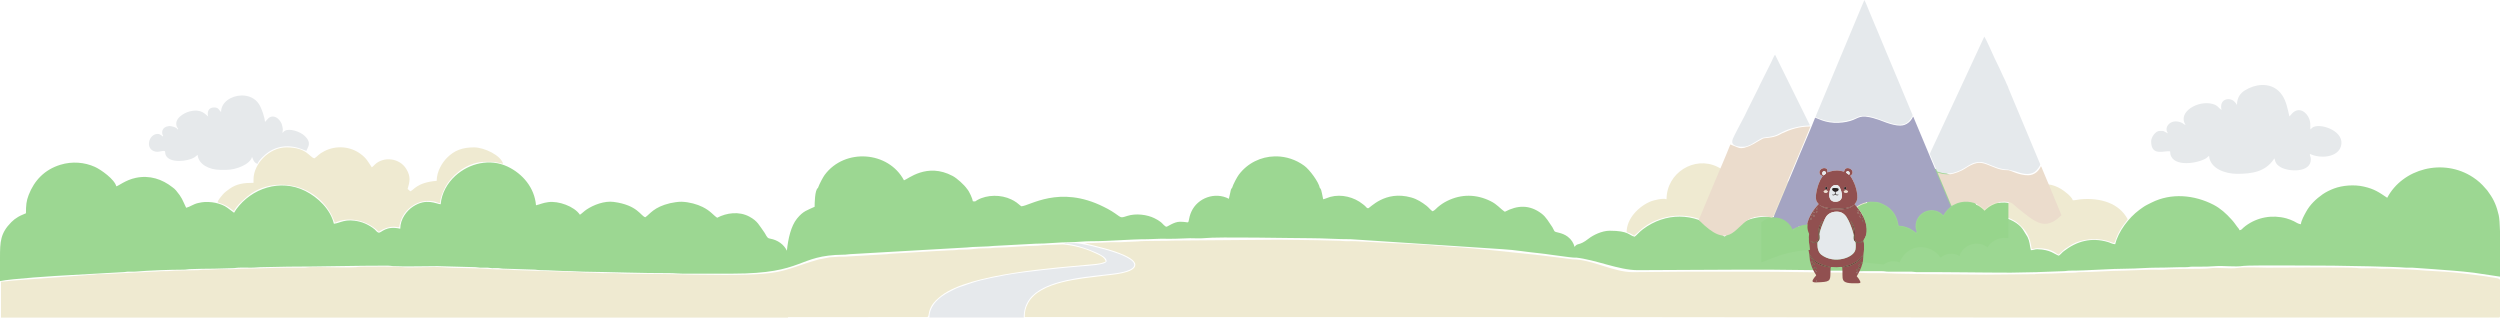 <?xml version="1.0" encoding="UTF-8"?> <svg xmlns="http://www.w3.org/2000/svg" width="2000" height="255" viewBox="0 0 2000 255" fill="none"> <path fill-rule="evenodd" clip-rule="evenodd" d="M867.7 194.564L876.964 196.878C883.68 198.573 908.098 204.626 908.26 211.735C908.423 218.903 888.149 219.879 882.241 220.684C864.739 223.069 831.923 225.056 822.518 242.409C820.466 246.194 819.789 249.213 819.789 253.654H1255.1L1628.19 254.053L1998.8 254.053C1999.72 254.053 2000 253.775 2000 252.856V224.109C2000 222.569 1996.49 222.43 1993.44 221.882C1990.71 221.39 1988.66 221.101 1985.85 220.688C1980.39 219.886 1975.48 219.459 1969.88 218.688C1962.68 217.695 1948.96 216.919 1941.3 216.525C1934.64 216.182 1926.89 215.284 1920.15 215.323C1916.79 215.342 1914.61 214.916 1911.77 214.912C1909.1 214.908 1905.2 215.161 1902.69 214.817C1897.66 214.128 1890.33 215.139 1885.18 214.358C1880.42 213.637 1821.56 214.127 1813.94 214.127C1807.75 214.127 1796.04 213.465 1790.56 214.296C1783.36 215.385 1774.62 213.601 1767.4 214.695C1763.05 215.353 1737.45 214.902 1733.12 215.556C1729.34 216.128 1725.19 215.595 1721.3 215.712L1698.56 216.522C1688.99 216.487 1674.51 217.752 1664.61 217.712C1662.06 217.701 1661.35 218.108 1659.05 218.136C1650.61 218.24 1643.03 218.953 1635.87 218.916C1633.4 218.903 1630.01 219.17 1628.19 219.211V219.335L1589.16 219.717C1572.98 219.717 1558.04 219.318 1542.05 219.318C1534.18 219.318 1526.76 218.919 1518.49 218.919C1514.07 218.919 1511.08 218.51 1506.91 218.519C1502.92 218.529 1498.93 218.519 1494.93 218.52C1490.65 218.521 1487.93 218.115 1483.76 218.121C1456.28 218.154 1428.6 217.322 1400.71 217.322H1352C1336.26 217.322 1321.52 217.722 1306.09 217.722C1290.77 217.722 1273.55 207.496 1258.27 207.496L1246.37 205.97C1241.55 205.303 1236.7 204.778 1232.15 204.219L1196.75 200.49C1188.99 199.684 1166.46 197.522 1159.95 197.367C1158.31 197.328 1154.42 197.002 1152.6 196.729C1151.14 196.509 1150.25 196.607 1148.77 196.571C1146.84 196.524 1146.95 196.248 1145.19 196.16C1135.04 195.654 1125.54 194.879 1115.23 194.577L1084.88 192.988C1082.6 192.8 1079.65 192.984 1077.3 192.981C1074.6 192.977 1072.86 192.56 1069.73 192.567C1064 192.58 1059.65 192.168 1054.15 192.169C1043.41 192.17 1033.6 191.77 1022.61 191.77L938.659 192.459C936.17 192.8 914.159 192.535 910.19 193.136L896.06 193.779C893.692 193.849 891.216 193.682 888.847 193.753C882.454 193.944 874.886 194.564 867.7 194.564V194.564Z" fill="#EFEAD1"></path> <path fill-rule="evenodd" clip-rule="evenodd" d="M851.73 194.563V194.962C858.03 194.962 869.403 198.708 875.024 201.214C876.621 201.926 877.642 202.262 879.148 203.078C881.699 204.457 885.268 206.176 885.268 208.936C885.268 211.957 868.841 212.749 866.134 212.959C851.441 214.1 817.787 217.511 803.922 220.218C785.575 223.801 783.661 224.08 767.235 229.845C764.337 230.863 762.054 232.222 759.371 233.559C751.728 237.369 743.531 244.231 743.531 254.052H818.991C818.991 241.98 825.681 234.905 835.093 230.229C849.762 222.942 869.994 221.299 887.63 219.283C893.585 218.602 904.389 217.252 906.922 213.385C910.458 207.987 893.644 202.426 889.121 201.09C881.957 198.974 864.767 194.092 857.988 194.474C855.9 194.592 853.837 194.562 851.73 194.562V194.563Z" fill="#E6E9EC"></path> <path fill-rule="evenodd" clip-rule="evenodd" d="M1333.24 159.428C1330.8 158.258 1322.85 160.219 1320.85 161.017C1310.94 164.978 1301.3 174.884 1301.3 185.779C1303.66 186.331 1305.53 187.4 1307.29 188.574L1313.84 182.754C1316.41 180.743 1318.72 179.257 1321.66 177.794C1335.46 170.911 1351.47 170.723 1365.31 177.66C1373.08 181.552 1373.79 183.166 1379.55 188.175C1382.04 186.508 1385.61 181.312 1392.99 177.659C1401.03 173.678 1405.21 172.604 1415.09 172.604C1423.9 172.604 1431.95 176.03 1438.48 180.346C1440.65 181.776 1443.79 184.981 1444.63 184.981C1445.63 184.981 1448.79 181.446 1449.87 180.643C1459.16 173.752 1470.78 170.581 1482.3 173.659C1484.85 174.341 1486.6 175.25 1488.95 175.798C1489.64 167.522 1494.65 155.709 1500.42 149.738C1505.67 144.304 1515.86 135.725 1523.68 135.073V134.275C1521.48 133.762 1517.43 130.682 1509.71 130.682C1494.11 130.682 1482.28 142.452 1480.39 154.464C1479.6 159.493 1481.45 156.766 1473.69 158.541C1464.16 160.722 1461.55 165.243 1459.4 165.817C1457.42 162.958 1459.8 163.898 1459.8 157.831C1459.8 153.342 1457.79 148.731 1454.9 145.565C1449.62 139.791 1439.32 138.171 1431.62 144.018C1430.31 145.012 1430.2 145.841 1428.66 146.253C1428.11 144.205 1424.4 139.471 1422.33 137.808C1413.38 130.612 1402.28 128.187 1391.52 133.471C1389.72 134.357 1388.29 135.143 1386.73 136.268C1385.14 137.426 1383.71 139.101 1382.35 139.466C1379.72 137.704 1379.71 136.222 1373.7 133.336C1355.59 124.627 1333.24 138.106 1333.24 159.429L1333.24 159.428Z" fill="#EFEAD1"></path> <path fill-rule="evenodd" clip-rule="evenodd" d="M1729.71 104.732H1727.71C1724.44 104.732 1720.92 109.691 1720.92 113.116C1720.92 125.656 1731.98 120.142 1736.09 121.101C1736.09 133.643 1755.57 131.374 1763.79 127.236C1765.85 126.197 1765.71 125.717 1767.24 124.694C1768.1 135.082 1780.57 139.068 1789.59 139.068C1801.76 139.068 1812.29 137.382 1819.03 127.382C1819.46 126.755 1819.17 127.114 1819.54 126.691C1820.42 130.473 1821.42 131.888 1824.48 133.724C1830.66 137.427 1848.68 138.481 1848.68 127.489C1848.68 125.319 1847.94 125.341 1847.89 123.097C1856.37 127.169 1869.96 125.967 1872.71 117.173C1876.36 105.491 1858 98.674 1851.02 101.473C1849.52 102.073 1849.55 102.686 1848.29 103.534C1848.29 100.087 1848.42 97.733 1847.45 95.19C1845.4 89.851 1839.34 85.009 1833.8 90.646C1832.93 91.526 1832.27 92.599 1831.52 93.153C1830.01 86.673 1829.03 81.097 1825.75 76.161C1822.12 70.696 1816.76 68.222 1811.06 68H1809.33C1804.75 68.177 1800.03 69.736 1795.9 72.308C1792.25 74.573 1789.59 78.118 1789.59 83.97L1788.46 82.311C1788.14 81.887 1787.52 81.223 1787.1 80.876C1783.1 77.592 1775.2 79.28 1777.22 87.963C1774.49 86.135 1774.33 84.337 1770.05 83.153C1758.4 79.932 1741.67 89.782 1748.47 99.94C1746.95 99.533 1746.62 98.724 1745.13 98.093C1736.36 94.373 1730.54 102.174 1734.5 106.727L1732.35 105.685C1731.58 105.165 1730.79 104.731 1729.71 104.731L1729.71 104.732Z" fill="#E6E9EB"></path> <path fill-rule="evenodd" clip-rule="evenodd" d="M1604.74 166.217C1602.95 165.269 1602.33 164.34 1600.64 163.129C1594.55 158.776 1588.78 157.833 1581.18 157.833C1577.58 157.833 1580.24 159.19 1582.33 165.073C1583.45 168.226 1583.98 171.591 1584.78 175.001C1587.74 174.755 1596.86 169.197 1609.73 175.602C1613.58 177.519 1615.19 179.271 1618.02 182.082C1622 186.039 1624.31 191.735 1625.04 197.435C1625.25 199.016 1624.91 199.305 1626.44 199.178C1627.99 199.049 1628.14 198.596 1629.89 198.557C1635.05 198.557 1639.46 199.183 1643.8 201.82C1645.01 202.559 1645.63 203.058 1646.66 203.748C1648.23 202.698 1650.19 200.559 1651.78 199.289L1657.61 195.529C1665.43 191.181 1676.41 190.241 1685.08 192.481C1686.39 192.82 1686.96 193.013 1688.14 193.412C1689.18 193.766 1690.3 194.313 1691.38 194.565C1692.86 191.756 1693.17 189.024 1695.94 184.351C1698.9 179.348 1699.69 179.086 1702.16 175.4C1695.35 162.536 1680.42 157.993 1664.26 159.464C1662.17 159.655 1660.62 160.228 1658.24 160.228C1657.47 157.334 1651.51 152.785 1648.89 151.207C1642.42 147.3 1637.31 147.053 1629.89 147.053H1629.89C1621.46 149.017 1614.95 150.897 1608.84 159.139C1606.95 161.686 1606.2 163.452 1604.74 166.217H1604.74Z" fill="#EFEAD1"></path> <path fill-rule="evenodd" clip-rule="evenodd" d="M674.864 203.752C677.329 203.777 677.946 203.394 680.038 203.336L773.308 197.99C777.444 197.364 791.105 197.351 795.206 196.73L828.566 194.956C837.494 195.012 847.157 193.737 856.133 193.776C859.974 193.793 867.773 192.945 872.891 192.967C887.258 193.028 903.394 191.367 918.008 191.371L929.183 190.966C932.854 190.987 937.165 191.168 940.769 190.973L951.946 190.572C955.299 190.572 960.312 190.868 963.466 190.514C974.565 189.268 1033.84 190.572 1048.97 190.572C1059.62 190.572 1069.95 191.423 1080.51 191.368L1202.27 199.368C1211.96 199.899 1221.73 201.676 1231.39 202.587C1236.07 203.027 1248.07 204.925 1255.53 205.754H1255.53C1257.68 205.993 1259.46 206.144 1260.57 206.144L1260.57 206.035C1276.36 207.693 1295.08 216.125 1310.08 216.125L1392.33 215.726C1400.31 215.726 1408.3 215.726 1416.28 215.726L1451.82 216.125C1453.78 216.125 1455.87 216.054 1457.82 216.112C1459.94 216.175 1460.82 216.544 1463.39 216.53L1481.37 216.522C1484.04 216.508 1485.17 216.872 1487.34 216.937L1505.33 216.91C1507.8 216.913 1508.43 217.333 1510.89 217.336L1528.89 217.31C1531.01 217.373 1531.89 217.742 1534.46 217.727C1558.61 217.589 1584.02 218.121 1608.73 218.121C1616.26 218.121 1622.38 217.722 1629.89 217.722V217.697L1650.66 216.939C1652.97 216.911 1653.67 216.504 1656.23 216.515C1669.57 216.57 1688.72 214.92 1702.15 214.927C1708.78 214.931 1718.99 214.093 1725.31 214.126C1733.41 214.168 1740.24 213.705 1748.48 213.739C1751.03 213.749 1751.73 213.343 1754.04 213.314C1756.03 213.289 1758.05 213.33 1760.04 213.33C1764.26 213.33 1768 213.254 1771.64 212.952C1779.31 212.317 1787.5 213.827 1794.95 212.7C1799.18 212.06 1858.91 212.532 1866.25 212.532C1872.59 212.532 1917.71 213.386 1923.8 214.07C1925.68 214.282 1927.83 214.024 1929.73 214.127L1946.52 215.305C1958.16 216.237 1967.25 216.732 1979.17 218.194L2000 221.315V184.856C1999.84 179.195 1999.52 174.471 1998.96 172.047C1997.42 165.404 1995.3 159.911 1991.33 154.522C1990.8 153.791 1990.49 153.288 1990.02 152.638C1989.44 151.822 1989.21 151.711 1988.54 150.922C1985.43 147.227 1982.51 144.537 1978.45 141.857C1954.66 126.169 1922.13 134.867 1909.77 158.232C1903.06 153.739 1899.61 151.24 1891.16 149.289C1883.21 147.452 1873.78 148.343 1867.21 150.808C1864.14 151.961 1860.63 153.679 1858.2 155.378C1852.83 159.137 1847.98 163.707 1844.82 169.547C1843.54 171.925 1840.95 176.386 1840.7 179.393C1838.62 179.22 1836.8 177.818 1835.11 176.991C1833.37 176.135 1830.98 175.197 1829.04 174.676C1817.68 171.619 1805.86 173.753 1796.49 180.699C1793.27 183.084 1793.59 184.017 1791.59 184.184C1791.24 182.902 1790.42 182.412 1789.67 181.312C1788.87 180.152 1788.33 179.446 1787.48 178.308C1786.51 177.003 1786.13 176.644 1785.11 175.493C1781.03 170.925 1776.35 166.665 1770.83 163.816C1755.48 155.889 1736.97 154.127 1721.18 162.089C1718.77 163.303 1716.55 164.303 1714.47 165.759C1713.43 166.487 1712.51 167.137 1711.44 167.924C1703.06 174.129 1694.51 185.347 1692.17 195.364C1689.91 195.313 1688.46 194.245 1686.33 193.618C1672.9 189.665 1661.36 192.972 1651.04 200.949C1649.56 202.098 1648.51 203.575 1647.06 204.546C1644.04 203.742 1640.6 199.588 1629.89 199.409V199.356C1627.89 199.4 1626.69 200.11 1624.7 200.154C1623.73 196.021 1623.82 193.313 1622.04 189.633L1618.22 183.475C1617.53 182.637 1617.36 182.262 1616.63 181.476C1612.56 177.13 1604.57 173.404 1597.95 173.404C1594.15 173.404 1593.16 173.278 1589.32 174.363C1587.31 174.931 1585.96 175.83 1584.37 176.199C1581.74 171.228 1585.36 166.564 1572.16 149.677C1568.2 144.6 1561.95 140.844 1556.3 137.998C1542.19 130.9 1523.46 133.22 1510.26 142.017C1509.12 142.781 1508.04 143.511 1507.03 144.376L1504.02 146.954C1500.08 150.388 1495.2 158.324 1492.95 163.429C1491.49 166.728 1489.75 173.221 1489.75 176.997C1488.49 176.704 1487.51 176.268 1486.5 175.855C1485.19 175.318 1484.26 175.022 1482.92 174.641C1476.66 172.852 1469.03 172.991 1462.76 174.762C1451.87 177.839 1447.49 184.666 1444.63 186.58C1439.63 182.229 1439.04 181.004 1432.39 177.66C1420.55 171.708 1403.93 171.875 1392.8 178.666C1388.66 181.194 1389.41 180.558 1385.48 183.724C1383.1 185.645 1380.45 189.442 1379.46 189.203C1378.71 189.025 1374.51 184.479 1373.11 183.439C1355.07 170.055 1332.53 169.798 1314.41 183.327C1311.19 185.737 1309.36 188.25 1307.69 189.374C1302.98 188.278 1303.2 184.583 1287.72 184.583C1281.53 184.583 1274.44 188.12 1270.89 190.911C1262.99 197.125 1262.15 193.905 1259.67 197.517C1258.81 194.401 1257.19 191.644 1254.19 189.364C1249.78 186 1244.63 186.061 1243.71 185.078C1243.09 184.42 1242.51 182.636 1241.87 181.724C1239.22 177.935 1236.99 173.673 1233.2 170.831C1223.64 163.648 1214.02 164.043 1203.88 169.411C1199.62 166.562 1198.07 163.684 1192.43 160.892C1181.1 155.282 1169.07 155.11 1157.7 160.76C1154.86 162.167 1152.54 163.768 1150.25 165.694C1148.95 166.79 1147.59 168.584 1145.99 169.012C1144.3 167.885 1142.94 165.96 1141.2 164.617C1137.61 161.839 1133.7 159.305 1129.05 157.996C1107.73 151.993 1095.98 166.617 1094.48 166.617C1093.51 166.617 1092.98 165.733 1092.38 165.123C1091.44 164.164 1091.23 164.117 1090.22 163.296C1083.34 157.716 1073.26 155.06 1064.21 157.505C1062.24 158.037 1060.56 158.961 1058.55 159.43C1058.16 157.767 1057.93 156.406 1057.52 154.473C1057.25 153.222 1056.87 150.988 1055.88 150.395C1054.91 145.439 1047.67 135.718 1043.44 132.617C1036.71 127.681 1028.97 125.233 1021.33 125.094H1019.84C1008.76 125.325 998.034 130.41 991.015 139.808C989.792 141.447 986.645 147.112 985.613 150.43C984.658 151.018 984.488 152.892 984.202 154.155L983.088 159.031C972.19 153.264 958.122 158.209 953.086 169.353C952.615 170.397 952.072 171.761 951.716 173.174C949.997 180.003 952.319 177.397 943.961 177.397C939.248 177.397 934.031 181.389 933.181 181.389C931.947 181.389 929.792 178.543 928.797 177.788C926.909 176.352 925.834 175.723 923.601 174.6C917.81 171.688 908.679 170.498 901.78 172.746C895.509 174.789 897.648 174.136 889.344 168.931C887.257 167.623 885.055 166.509 882.874 165.419C847.234 147.607 823.489 165.02 816.997 165.02C816.992 165.02 813.753 162.365 813.238 161.99C811.836 160.971 810.337 160.174 808.939 159.503C800.905 155.651 789.873 155.597 781.987 159.96C779.558 161.303 781.066 161.26 778.269 161.027C778.129 159.348 775.595 153.211 773.547 151.027H773.548C771.515 147.991 765.622 142.638 762.169 140.795C741.384 129.698 726.084 143.58 723.171 144.258C710.796 120.871 675.78 118.303 659.743 139.92C658.565 141.508 655.64 146.833 654.354 150.39C651.788 151.803 651.704 163.229 651.704 165.419C645.955 168.177 642.681 168.616 637.603 174.874C632.77 180.832 630.525 190.849 629.504 200.58C627.131 195.446 621.915 191.979 616.434 190.993L615.145 190.684C613.421 190.159 612.546 187.386 611.492 185.952C607.303 180.252 606.242 176.914 599.423 173.267C591.155 168.846 581.161 170.273 573.734 174.202C570.334 171.926 568.624 168.838 562.027 165.548C557.766 163.423 551.411 161.607 545.391 161.404C542.66 161.312 538.18 162.051 536.119 162.54C522.922 165.673 520.092 171.224 516.241 173.803C512.502 172.805 510.183 164.103 490.98 161.532C483.487 160.528 474.843 163.915 469.304 167.591C467.251 168.954 465.9 170.493 463.938 171.807C459.388 165.012 446.745 160.594 438.662 161.702C433.949 162.349 432.596 163.337 428.804 164.221C427.634 150.171 418.113 138.924 405.917 133.207C391.844 126.61 375.375 130.551 364.186 140.727C357.927 146.421 353.284 154.542 352.545 163.423C348.764 163.108 341.125 158.245 330.419 165.252C325.5 168.471 320.205 175.112 320.205 182.986C308.743 180.316 305.294 186.18 303.037 186.18C301.424 185.75 300.919 184.513 299.727 183.502C298.669 182.604 297.336 181.669 296.233 181.006C293.757 179.519 291.024 178.179 287.879 177.383C276.062 174.395 272.211 178.569 267.104 178.994C264.429 167.513 254.303 157.813 244.218 152.771C224.183 142.756 201.079 150.684 188.956 167.522C188.273 168.471 187.864 169.297 187.252 170.21C184.826 168.586 182.495 166.407 179.798 164.889C177.342 163.506 173.042 162.183 169.687 161.823C165.177 161.34 162.675 161.456 158.341 162.46C154.58 163.33 152.021 165.496 148.924 166.218C145.781 159.669 145.772 158.327 140.821 152.361C139.86 151.202 139.206 150.781 138.092 149.9C129.759 143.314 119.771 139.961 108.621 142.285C100.346 144.011 94.597 148.919 93.027 149.05C91.747 143.553 80.883 135.738 75.855 133.483C67.65 129.804 57.768 128.897 48.258 131.829C35.729 135.691 27.436 144.301 22.924 156.003C21.083 160.776 20.761 164.184 20.761 170.609C18.471 171.708 16.773 172.164 14.496 173.526C12.341 174.815 10.782 175.977 9.082 177.694C0.288 186.577 0 193.363 0 206.143C0 212.398 0 218.653 0 224.908C8.282 222.979 45.286 220.628 55.498 220.118L98.234 217.737C100.451 217.711 100.774 217.333 102.993 217.306C104.64 217.286 106.567 217.434 108.178 217.301C119.953 216.327 135.288 215.755 146.941 215.738C149.25 215.735 149.661 215.374 151.705 215.313C158.541 215.108 164.491 214.908 171.291 214.936L186.068 214.541C188.377 214.537 188.788 214.176 190.832 214.115C194.073 214.018 197.565 214.113 200.83 214.13C204.341 214.148 206.628 213.726 210.409 213.728C217.491 213.733 223.716 213.328 230.372 213.329C256.808 213.331 283.844 212.48 310.237 212.517C312.431 212.52 312.806 212.834 314.613 212.932C323.118 213.391 341.211 212.904 350.163 212.916L379.309 213.715C381.618 213.718 382.029 214.079 384.073 214.14C385.781 214.192 387.576 214.09 389.293 214.112C391.445 214.138 391.645 214.48 393.655 214.54C395.347 214.59 397.182 214.434 398.861 214.525C400.669 214.622 401.043 214.937 403.237 214.939L428.006 215.723C429.814 215.82 430.188 216.134 432.382 216.137C440.66 216.149 448.545 216.941 456.751 216.922L466.717 217.337C489.873 217.623 512.558 218.571 535.804 218.518C539.628 218.51 541.898 218.923 545.785 218.918C559.227 218.902 572.669 218.918 586.111 218.918C644.354 218.918 637.335 204.107 674.865 203.75L674.864 203.752Z" fill="#9CD792"></path> <path fill-rule="evenodd" clip-rule="evenodd" d="M0.797 225.308V254.055H630.428V253.713L741.536 253.656C743.568 253.656 742.142 250.475 744.854 245.395C746.932 241.503 749.831 239.016 753.108 236.481C776.202 218.621 844.491 214.226 874.526 211.371C876.538 211.18 877.894 211.055 879.857 210.714C882.194 210.307 882.753 209.738 884.471 209.338C884.387 205.562 877.692 203.265 874.755 201.886C867.421 198.442 858.538 196.291 850.364 195.529L833.763 196.16C831.986 196.256 831.848 196.553 829.788 196.577C818.426 196.711 807.532 198.017 796.219 198.143C794.157 198.166 794.021 198.465 792.244 198.56C788.705 198.749 783.909 198.479 779.634 199.126C774.877 199.846 770.886 199.551 767.087 199.754C765.304 199.849 765.177 200.152 763.111 200.17C757.532 200.217 752.374 200.785 746.714 200.941L713.575 202.937C711.504 202.951 711.382 203.257 709.597 203.351L676.399 205.287C674.963 205.448 673.497 205.291 672.052 205.333L663.79 205.854C661.642 206.148 657.672 207.18 655.423 207.432C620.08 217.529 631.019 220.895 554.569 219.719C548.064 219.719 542.855 219.32 536.602 219.32C524.016 219.32 512.639 218.893 500.269 218.921C496.739 218.929 494.863 218.501 491.489 218.519C488.426 218.534 485.352 218.539 482.289 218.535L473.519 218.122C470.197 218.123 467.437 218.09 464.678 217.781L410.945 216.017C405.455 215.264 399.337 215.807 393.289 215.306C379.297 214.148 365.706 214.776 353.322 213.751C346.334 213.173 327.617 214.513 321.112 213.621C316.678 213.013 296.379 213.307 289.048 213.317C286.854 213.32 286.48 213.635 284.672 213.732C272.819 214.372 259.924 213.358 247.925 213.717C245.954 213.776 245.929 214.084 243.959 214.143L229.971 214.13C218.534 214.13 205.194 214.931 193.639 214.928L184.869 215.341C181.809 215.345 178.712 215.273 175.657 215.311L166.889 215.726C165.45 215.726 163.908 215.671 162.484 215.713C160.473 215.773 160.273 216.115 158.121 216.141C151.624 216.221 146.219 216.317 139.726 216.512C136.513 216.608 136.402 216.95 130.95 216.919C127.715 216.9 125.71 217.339 122.17 217.322L83.023 219.299C81.493 219.425 79.789 219.235 78.251 219.318C76.434 219.415 76.077 219.738 73.872 219.73L9.58 224.51C6.529 224.697 4.057 225.308 0.797 225.308Z" fill="#EFEAD1"></path> <path fill-rule="evenodd" clip-rule="evenodd" d="M202.824 143.459V146.254C195.424 146.254 189.492 146.906 183.656 151.041C182.198 152.074 179.327 154.179 178.235 155.601C176.892 157.351 174.593 159.615 174.078 161.825C176.226 162.856 177.006 162.545 181.135 164.749C183.572 166.05 185.112 167.578 187.254 169.011C188.319 165.022 197.701 156.972 201.222 154.632C214.767 145.63 233.601 145.647 247.922 153.859C255.138 157.997 261.243 164.418 265.116 171.799C266.185 173.836 266.902 176.106 267.904 178.194C278.092 173.307 291.796 175.738 300.924 183.504C301.849 184.292 302.052 184.72 303.039 185.381C306.439 183.105 310.698 181.389 315.017 181.389C317.041 181.389 317.192 181.788 319.409 181.788C319.749 177.705 321.806 173.151 323.736 170.544C329.193 163.174 338.463 159.115 347.857 161.326C349.077 161.613 350.038 162.16 350.922 162.331C352.611 162.66 351.964 162.302 352.275 160.374C352.968 156.073 355.839 149.811 358.076 146.592C364.44 137.435 375.745 129.485 388.081 129.485C396.265 129.485 394.418 129.21 402.455 131.082C400.889 124.364 387.389 117.907 379.298 117.907C370.019 117.907 363.619 120.203 357.634 126.187C353.793 130.029 349.353 137.149 349.353 144.657C333.188 146.002 330.952 152.304 328.193 153.041L326.106 151.136C327.652 145.663 328.974 141.564 324.985 135.088C319.586 126.324 306.913 125.004 299.939 131.575C298.962 132.495 298.537 133.149 297.45 133.877C294.325 129.21 293.242 126.697 288.558 123.205C280.236 116.999 268.995 116.132 259.647 120.829C254.825 123.252 254.397 124.773 251.535 126.69C247.316 125.707 245.68 117.907 229.176 117.907C215.331 117.907 202.825 131.114 202.825 143.459H202.824Z" fill="#EFEAD1"></path> <path fill-rule="evenodd" clip-rule="evenodd" d="M126.161 107.127C118.884 107.127 115.684 119.453 124.39 121.302C126.4 121.728 127.97 121.089 129.959 120.815C133.238 120.363 131.537 121.748 132.654 124.19C135.699 130.845 150.165 129.155 155.401 125.986C156.515 125.311 157.117 124.555 158.102 123.895C158.742 131.593 167.598 135.873 176.068 135.873H181.258C188.984 135.873 200.249 131.379 201.62 125.493C202.274 126.522 202.753 130.212 206.012 131.082C206.773 128.235 212.404 123.188 214.865 121.569C229.49 111.946 243.547 120.568 245.14 120.701C245.895 117.872 249.91 114.783 243.851 108.814C240.128 105.146 231.476 102.486 227.883 104.642C226.547 105.443 227.058 105.535 225.975 106.328C226.03 103.861 226.594 104.61 226.033 101.897C225.646 100.028 225.52 99.173 224.627 97.695C223.961 96.593 223.229 95.624 222.282 94.85C219.856 92.868 217.006 92.57 214.684 94.637L212.001 97.544C211.68 93.688 209.411 86.737 207.142 83.238C204.089 78.531 198.99 76.449 193.84 76.383H193.28C185.048 76.509 176.866 81.727 176.866 89.558C174.936 88.144 175.179 85.965 171.277 85.965C167.166 85.965 165.503 88.934 166.486 93.152C164.217 91.633 161.314 86.697 151.693 89.139C146.969 90.338 138.948 95.089 141.471 101.397L142.53 103.133C141.767 104.201 142.511 103.349 140.942 102.325C140.601 102.103 139.695 101.711 139.299 101.573C138.23 101.202 136.307 100.749 135.095 100.879C129.32 101.498 128.902 106.347 130.553 108.723L130.22 109.189C130.098 109.189 128.314 107.126 126.161 107.126V107.127Z" fill="#E6E9EB"></path> <path fill-rule="evenodd" clip-rule="evenodd" d="M1445.55 180.139C1446.06 178.128 1446.3 176.924 1447.03 175.081C1447.61 173.636 1448.41 172.032 1449.2 170.689C1450.76 168.039 1452.93 165.356 1454.96 163.244C1453.89 161.787 1452.79 161.322 1452.71 158.074C1452.62 154.418 1454.07 149.033 1455.43 145.732C1456.7 142.67 1457.21 142.629 1458.11 140.848C1456.96 140.269 1456.08 140.14 1455.64 138.662C1454.85 135.921 1458.24 133.777 1460.64 134.693C1462.26 135.315 1461.78 136.492 1461.9 137.935C1465.09 136.824 1468.12 135.961 1472.01 136.594C1473.17 136.781 1474.1 137.076 1475.21 137.297C1475.44 136.368 1475.98 135.09 1476.88 134.719C1478.92 133.882 1482.2 135.433 1482.02 138.078C1481.91 139.606 1481.07 140.018 1480.16 140.612C1483.13 144.693 1485.96 152.111 1485.85 157.901C1485.83 159.259 1485.67 160.12 1485.18 161.118C1484.59 162.342 1483.77 163.021 1483.59 163.416C1483.87 163.784 1484.87 164.825 1485.21 165.116C1486.02 165.097 1485.43 165.235 1486.06 164.78C1488.57 162.956 1493.26 161.378 1496.41 161.341C1498.11 161.321 1499.52 161.498 1500.98 161.518C1504.06 161.774 1508.75 164.202 1511.12 166.12C1515.33 169.513 1517.77 173.989 1518.67 179.433C1519.01 181.521 1519.57 180.018 1523.89 181.282C1525.73 181.822 1527.33 182.384 1528.79 183.271L1531.87 185.36C1532.36 185.78 1532.32 186 1532.96 186.17C1533.88 184.848 1532.44 184.63 1532.44 180.999C1532.44 170.068 1545.1 164.291 1553.33 170.973C1553.85 171.397 1554.13 171.842 1554.68 172.207C1555.11 171.558 1555.38 170.931 1555.86 170.284C1557.59 167.959 1557.74 167.918 1559.72 166.043C1560.07 165.708 1560.34 165.565 1560.71 165.312L1558.84 160.804C1558.23 159.282 1557.54 157.778 1556.94 156.326C1550.79 141.303 1544.26 126.239 1538.11 111.208L1531.48 95.426C1531.15 94.645 1530.96 93.685 1530.37 93.258C1530.17 94.117 1529.3 95.362 1528.83 96.019C1528.26 96.805 1527.49 97.575 1526.7 98.206C1525.18 99.431 1522.89 100.498 1520.2 100.498C1512.96 100.498 1504.06 95.872 1501.16 95.287C1499.93 94.734 1496.83 93.999 1495.43 93.729C1486.2 91.949 1486.47 95.67 1477.35 97.468C1472.98 98.329 1468.36 98.606 1463.56 97.842C1461.4 97.499 1459.4 96.945 1457.52 96.298L1452.11 94.12C1451.88 95.109 1446.62 107.447 1445.93 109.143C1443.91 114.18 1441.56 119.141 1439.5 124.26C1438.16 127.612 1436.67 130.905 1435.3 134.359C1434.6 136.105 1433.88 137.603 1433.2 139.332L1426.85 154.525C1425.86 156.87 1418.56 174.019 1418.5 174.793C1421.09 175.396 1424.77 178.878 1426.56 180.871C1427.6 182.037 1429.58 185.05 1429.88 186.343C1430.79 186.099 1434.23 182.094 1440.83 180.923C1442.6 180.611 1444.19 180.815 1445.55 180.139V180.139Z" fill="#A4A4C2"></path> <path fill-rule="evenodd" clip-rule="evenodd" d="M1556.91 138.766C1561.52 138.766 1561.27 138.731 1565.99 137.151C1567 136.813 1567.95 136.351 1568.87 135.893C1569.9 135.371 1570.59 134.996 1571.53 134.424C1576.26 131.568 1578.46 129.629 1584.32 129.629C1589.92 129.629 1596.89 135.529 1606.41 135.66L1606.41 135.661L1612.01 137.03C1616.75 138.609 1623.19 140.802 1627.91 137.369C1629.61 136.135 1632.45 132.433 1632.17 131.351C1632.13 131.177 1631.77 130.451 1631.65 130.151L1624.78 113.751C1624.05 112.006 1623.41 110.503 1622.71 108.75L1611.16 81.172C1610.77 80.233 1610.47 79.531 1610.1 78.61L1606.73 70.533V70.503C1606.73 69.994 1605.91 68.355 1605.39 67.317L1604.82 65.961C1604.62 65.512 1604.51 65.21 1604.31 64.754L1602.17 60.303C1600.48 56.574 1598.69 52.663 1597.31 49.933C1594.61 44.618 1591.62 37.309 1588.92 31.949L1587.43 29.305L1570.99 64.759C1569.11 68.513 1567.11 73.414 1565.25 77.112L1556.97 94.868C1556.63 95.555 1556.46 95.882 1556.15 96.632L1544.58 121.428C1543.68 123.587 1543.63 122.824 1544.62 125.034C1545.18 126.303 1545.58 127.398 1546.13 128.695L1549.55 136.824C1549.86 137.333 1549.66 137.175 1550.33 137.421C1551.85 137.98 1555.25 138.766 1556.91 138.766L1556.91 138.766Z" fill="#E5E9EC"></path> <path fill-rule="evenodd" clip-rule="evenodd" d="M1399.18 175.4C1401.4 174.161 1404.76 172.897 1410.23 172.897C1412.68 172.897 1416.17 173.662 1417.81 174.449L1421.61 165.317C1422.93 162.333 1424.16 159.269 1425.42 156.199L1436.92 128.745C1437.83 126.539 1448.26 101.91 1448.32 101.188C1439.54 101.188 1432.83 103.339 1425.57 106.704C1424.14 107.368 1423.48 108.048 1421.02 108.882C1415.61 110.722 1411.75 110.172 1410.17 110.952C1409.05 111.502 1408.26 111.975 1407.29 112.555C1404.41 114.278 1400.52 116.755 1397.09 117.701C1396.44 117.882 1395.93 118 1395.4 118.253C1391.85 118.848 1391.56 118.398 1389.67 117.752L1384.27 115.573C1384.04 116.562 1378.77 128.9 1378.09 130.597C1376.06 135.634 1373.71 140.595 1371.66 145.713C1370.31 149.065 1368.82 152.359 1367.45 155.812C1366.75 157.558 1366.04 159.057 1365.35 160.786L1359 175.979C1383.22 200.571 1386.93 182.648 1399.18 175.4L1399.18 175.4Z" fill="#EBDCCC"></path> <path fill-rule="evenodd" clip-rule="evenodd" d="M1453.06 225.377C1452.92 225.157 1452.83 225.098 1452.89 224.679C1452.97 224.17 1453.08 224.154 1453.32 223.938C1453.74 224.812 1453.07 225.277 1453.06 225.377ZM1485.86 218.548C1485.81 218.561 1485.74 218.541 1485.71 218.589L1485.27 218.496C1485.14 217.839 1485.4 217.438 1486.01 217.406C1486.01 217.41 1486.5 217.549 1485.96 218.454C1485.94 218.481 1485.87 218.505 1485.86 218.548ZM1452.18 216.415C1452.85 216.579 1453.19 216.993 1452.98 217.695C1452.2 217.597 1451.78 217.074 1452.18 216.415ZM1485.31 216.397C1487.5 216.272 1484.8 213.858 1485.31 216.397ZM1452.04 213.819C1452.92 213.934 1453.03 214.113 1452.95 215.106C1452.02 215.153 1452.04 214.77 1452.04 213.819ZM1487.63 213.311C1487.63 213.321 1488.25 213.474 1487.72 214.512C1487.39 215.151 1486.38 215.505 1486.87 214.221C1487.3 213.081 1487.25 213.434 1487.63 213.311ZM1450.71 213.556C1451.59 213.617 1451.78 213.904 1451.43 214.752C1450.69 214.668 1450.58 214.469 1450.71 213.556ZM1450.79 210.723C1451.14 210.809 1451.26 210.849 1451.44 211.166C1451.75 211.72 1451.43 212.715 1450.82 211.552L1450.22 212.483C1449.56 212.174 1449.57 211.951 1449.78 211.402C1450.19 211.401 1450.23 211.528 1450.58 211.664L1450.79 210.723ZM1486.72 212.244C1486.33 211.37 1487 211.102 1487.26 211.126C1487.27 211.141 1487.88 211.279 1487.33 212.078C1487.08 212.451 1486.95 212.306 1486.72 212.244H1486.72ZM1488.27 211.033C1488.15 210.697 1488.09 210.548 1488.26 210.086C1488.54 209.308 1488.32 209.729 1488.83 209.546C1489.06 209.835 1489.02 209.146 1489.13 210.14C1489.15 210.345 1489.06 210.667 1489 210.783C1488.84 211.076 1488.92 210.994 1488.61 211.092C1488 211.284 1488.42 211.082 1488.27 211.032V211.033ZM1449.92 209.999C1449.19 210.205 1449.02 209.502 1449.53 209.028C1450.06 209.265 1450.19 209.376 1449.92 209.999ZM1474.03 213.7C1477.09 212.303 1479.02 212.958 1485.44 208.976C1486.05 208.597 1486.74 207.957 1487.28 207.542C1488.25 206.801 1488.89 205.988 1489.59 205.038L1490.28 204.262C1490.3 204.198 1490.36 204.201 1490.39 204.172C1488.99 208.463 1480.97 213.8 1474.03 213.7ZM1490.77 192.449C1490.95 191.499 1492.94 190.001 1493.3 185.465C1493.8 179.182 1490.94 172.678 1487.36 167.816L1485.25 165.311L1485.21 165.114C1484.87 164.823 1483.88 163.782 1483.6 163.414C1483.77 163.019 1484.59 162.34 1485.19 161.117C1485.67 160.119 1485.83 159.257 1485.86 157.899C1485.96 152.11 1483.13 144.692 1480.16 140.61C1481.07 140.017 1481.91 139.604 1482.02 138.076C1482.2 135.431 1478.92 133.881 1476.88 134.717C1475.98 135.088 1475.45 136.366 1475.22 137.296C1474.1 137.074 1473.17 136.779 1472.02 136.592C1468.12 135.959 1465.09 136.822 1461.9 137.934C1461.78 136.491 1462.26 135.313 1460.64 134.692C1458.25 133.775 1454.85 135.919 1455.65 138.66C1456.08 140.138 1456.96 140.267 1458.12 140.846C1457.21 142.627 1456.7 142.668 1455.44 145.731C1454.07 149.032 1452.63 154.416 1452.71 158.072C1452.79 161.32 1453.89 161.785 1454.97 163.242C1452.94 165.354 1450.76 168.037 1449.2 170.687C1448.41 172.03 1447.61 173.634 1447.03 175.08C1446.3 176.922 1446.07 178.126 1445.55 180.137L1445.57 180.325L1445.55 180.652C1444.89 183.163 1445.26 186.674 1446.17 189.17C1446.48 190.006 1447.01 190.57 1446.97 191.508C1446.88 193.664 1446.48 195.321 1446.57 197.726C1446.65 199.961 1447.15 201.389 1447.42 203.272C1448.39 204.565 1448.93 205.687 1450.38 207.21C1452.37 209.288 1456.19 211.195 1459 212.214C1460.27 212.671 1463.31 213.218 1464.21 213.758C1459.83 213.839 1452.74 211.082 1450.08 207.854C1447.97 205.286 1448.78 206.039 1447.64 204.061L1447.47 203.805L1447.95 208.405C1448.07 208.789 1448.11 208.819 1448.2 209.267C1448.87 212.274 1450 215.195 1451.5 217.818C1451.9 218.518 1452.8 219.671 1452.94 220.306C1447.32 226.642 1450.51 226.106 1456.77 225.748C1465.07 225.274 1464.15 223.75 1464.41 216.162C1464.43 215.641 1464.41 214.926 1464.47 214.432C1464.53 213.824 1464.79 213.644 1464.78 213.574C1466.35 213.665 1467.77 213.779 1469.36 213.766C1470.55 213.756 1472.77 213.371 1473.77 213.63C1474.91 223.508 1470.4 227.241 1486.77 226.594C1488.88 226.511 1488.67 225.825 1487.19 223.337C1486.27 221.807 1485.91 221.894 1485.39 220.989C1485.61 220.38 1487.7 217.482 1489.1 213.485C1489.42 212.565 1489.64 211.407 1490.04 210.608L1490.11 209.957C1491.01 207.821 1490.76 204.049 1491.08 201.492C1491.32 199.517 1491.44 194.346 1490.82 192.711C1489.78 192.935 1489.41 194.226 1487.25 194.389C1486.55 194.442 1485.69 194.339 1485.09 194.065C1484.3 193.704 1484.77 193.921 1484.4 193.384L1483.7 192.72L1484.21 193.408C1484.42 193.783 1484.36 193.563 1484.45 194.216C1484.53 194.731 1484.56 195.441 1484.58 195.992C1484.61 197.206 1484.56 198.427 1484.36 199.596C1483.23 206.174 1467.42 211.584 1457.17 203.859C1454.68 201.977 1453.9 198.569 1453.97 195.303C1453.98 194.69 1453.94 193.962 1454.17 193.559C1454.41 193.112 1454.58 193.33 1455.01 192.375C1454.97 192.411 1454.94 192.466 1454.91 192.495L1454.31 193.193C1454.27 193.228 1454.17 193.324 1454.13 193.358C1454.1 193.383 1454.07 193.419 1454.04 193.443C1454.02 193.468 1453.98 193.505 1453.95 193.528C1452.45 194.894 1449.82 194.334 1448.09 192.472C1449.44 193.526 1451.34 194.331 1453.33 193.248C1456.9 191.311 1452.07 185.456 1457.11 177.89L1457.65 177.046C1457.67 177.022 1457.71 176.994 1457.72 176.934C1457.77 176.646 1457.9 176.982 1457.95 177.059C1456.6 178.713 1455.58 182.614 1455.46 185.072C1455.39 186.476 1455.13 187.315 1455.37 188.067C1455.39 188.119 1455.44 188.256 1455.45 188.232C1455.47 188.207 1455.51 188.344 1455.55 188.395C1455.34 185.624 1458.43 178.102 1459.61 175.74C1460.85 173.277 1461.22 172.478 1463.2 171.057C1464.87 169.864 1467.27 169.255 1469.71 169.305C1474.75 169.41 1477.15 173.013 1478.92 176.6C1480.23 179.25 1483.1 186.427 1482.99 189.27C1483.49 188.432 1483.26 188.256 1483.16 187.202C1483.1 186.605 1483.16 185.935 1483.13 185.3C1482.94 181.894 1481.96 179.402 1480.32 176.577C1481.32 177.466 1482.5 179.644 1483.07 181.246C1483.8 183.298 1484.08 185.38 1483.92 187.712C1483.74 190.192 1483.36 192.34 1485.35 193.45C1487.67 194.75 1489.65 193.088 1490.77 192.449L1490.77 192.449ZM1489.7 176.348C1490.68 176.29 1490.77 176.875 1490.29 177.447C1489.71 177.273 1489.67 177.104 1489.7 176.348ZM1448.5 175.886C1448.26 175.491 1448.14 175.272 1448.41 174.727C1448.61 174.342 1448.74 174.327 1449.19 174.211C1449.43 174.761 1449.27 175.647 1448.5 175.886ZM1489.87 174.093C1490.47 174.327 1490.54 174.315 1490.3 175.055C1489.46 175.106 1489.39 174.549 1489.87 174.093ZM1488.64 173.276C1488.87 173.845 1488.85 173.785 1488.58 174.168C1488.04 173.968 1487.42 173.299 1487.8 172.52C1488.35 172.658 1488.41 172.718 1488.64 173.276ZM1450.7 173.452C1450.66 172.403 1450.68 172.302 1451.52 172.158C1451.65 173.06 1451.62 173.401 1450.7 173.452ZM1449.42 172.83C1449.32 171.974 1449.72 171.364 1450.39 171.212C1450.75 171.911 1450.2 172.871 1449.42 172.83ZM1488.59 171.772C1487.96 171.588 1487.62 171.171 1488.04 170.566C1488.67 170.753 1489.1 171.143 1488.59 171.772ZM1485.94 169.831C1486.82 169.779 1487.36 170.415 1486.86 171.072C1486.3 170.899 1485.95 170.577 1485.94 169.831ZM1453.76 169.012C1453.95 169.821 1453.44 170.277 1453.13 169.976C1452.77 169.628 1453.01 168.943 1453.76 169.012ZM1450.69 170.37C1450.73 169.476 1451.24 168.748 1451.93 168.624C1452.09 169.7 1451.62 170.267 1450.69 170.37ZM1486.94 168.943C1486.6 169.307 1485.92 168.985 1486.2 168.192C1486.89 168.016 1487.2 168.665 1486.94 168.943ZM1453.15 167.545C1453.16 166.695 1453.44 166.275 1454.2 166.173C1454.26 167.148 1454.04 167.575 1453.15 167.545ZM1455.93 164.129C1459.81 167.233 1471.52 167.216 1476.94 166.345C1478.09 166.16 1479.19 165.888 1480.22 165.502C1480.77 165.294 1481.2 165.105 1481.65 164.86C1482.99 164.133 1482.64 163.957 1482.96 164.26C1480.88 165.497 1480.21 166.353 1477.05 166.981C1471.49 168.084 1463.6 168.105 1458.37 165.789C1457.82 165.547 1455.69 164.296 1455.71 164.218L1455.93 164.129ZM1467.87 148.042C1469.79 147.641 1471.11 148.583 1471.69 149.704C1473.57 153.383 1475.58 160.503 1469.35 161.356C1465.32 161.909 1463.23 159.328 1463.41 155.484C1463.58 151.85 1464.74 148.695 1467.87 148.042H1467.87ZM1475.79 152.544C1477.4 151.821 1479.38 153.241 1477.69 153.98C1476.19 154.632 1473.79 153.437 1475.79 152.544ZM1458.89 153.244C1459.5 151.864 1462.1 152.204 1462.13 153.251C1462.16 154.302 1459.47 154.676 1458.89 153.244ZM1475.69 149.463C1477.41 149.332 1477.13 151.341 1476.4 151.556C1475.07 151.948 1475.02 150.209 1475.69 149.463ZM1460.5 151.538C1459.96 150.765 1459.98 150.198 1460.53 149.462C1462.4 149.314 1462.18 151.851 1460.5 151.538ZM1458.66 140.274C1456.93 139.189 1457.97 136.226 1459.97 137.083C1460.21 137.187 1460.69 137.648 1460.81 138.017C1461.19 139.204 1458.83 140.235 1458.66 140.274ZM1476.77 138.075C1477.63 135.722 1480.95 137.362 1479.3 139.896L1476.77 138.075Z" fill="#915050"></path> <path fill-rule="evenodd" clip-rule="evenodd" d="M1395.4 117.328V117.389C1396.17 117.372 1397.08 117.135 1398.07 116.757L1398.08 116.754C1400.07 116.087 1401.71 115.249 1403.04 114.263C1405.82 112.657 1408.49 110.91 1410.02 110.293C1412.03 109.485 1418.27 110.046 1423.81 106.668C1425.85 105.425 1430.74 103.403 1433.02 102.773C1436.57 101.791 1441.95 100.469 1445.91 100.5C1446.91 100.507 1447.22 100.341 1447.98 100.324L1420.05 43.783C1419.33 44.309 1417.51 48.697 1416.89 49.934L1407.58 68.547C1407.29 69.134 1407.17 69.504 1406.89 70.101L1398.33 87.223C1398.03 87.826 1396.58 90.718 1395.84 92.409C1391.87 99.961 1387.49 108.153 1386.33 110.917C1384.96 114.391 1386.22 115.972 1389.23 116.823C1391.15 117.367 1393.34 117.556 1395.4 117.328L1395.4 117.328Z" fill="#E5E9EC"></path> <path fill-rule="evenodd" clip-rule="evenodd" d="M1448 199.892L1447.64 196.477L1447.6 196.082C1447.4 194.684 1447.03 193.624 1446.97 191.966C1446.91 190.18 1447.2 188.951 1447.27 187.35C1447.3 186.654 1446.9 186.235 1446.68 185.615C1446 183.762 1445.72 181.156 1446.21 179.293C1445.6 179.837 1443.87 179.792 1442.72 180.006C1441.62 180.208 1440.37 180.584 1439.49 180.997C1435.99 182.633 1436.15 183.274 1434.46 184.411C1433.33 182.285 1433.17 181.131 1430.97 178.941C1429.39 177.368 1427.86 176.151 1425.71 175.251C1420.65 173.14 1415.31 173.842 1411.25 176.294L1409.28 177.656C1409.08 177.845 1409.02 177.912 1409 178.083V191.96C1409 197.973 1409 203.987 1409 210C1409.41 209.905 1409.65 209.738 1410.1 209.561C1410.5 209.397 1410.85 209.261 1411.19 209.124C1420.44 205.402 1426.64 202.848 1436.96 201.117C1438.44 200.869 1446.39 199.892 1448 199.892V199.892Z" fill="#97D58C"></path> <path fill-rule="evenodd" clip-rule="evenodd" d="M1559.51 139.454C1552.55 139.454 1551.94 138.234 1550.03 138.075L1559.81 161.395C1560.3 162.539 1560.72 163.728 1561.24 164.794C1561.35 164.763 1564.22 163.11 1566 162.486C1572.92 160.058 1580.86 161.516 1586.27 166.304C1586.78 166.753 1587.06 167.185 1587.61 167.552C1588.11 167.419 1589.34 166.1 1590.37 165.309C1594.18 162.376 1598.33 161.347 1603.47 161.347C1604.83 161.347 1605.63 161.667 1606.74 161.691C1609.82 161.948 1611.5 164.334 1613.88 166.251C1628.28 177.872 1635.85 184.736 1648.23 173.015C1648.58 172.681 1648.84 172.537 1649.22 172.285L1647.35 167.777C1644.67 161.11 1642.83 156.859 1640.4 150.932L1633.78 135.15C1633.45 134.369 1633.25 133.409 1632.67 132.982C1632.47 133.842 1631.59 135.086 1631.12 135.743C1630.56 136.529 1629.79 137.299 1629 137.93C1627.47 139.155 1625.19 140.222 1622.5 140.222C1615.25 140.222 1609.65 136.764 1606.74 136.179C1601.39 136.179 1599.13 135.408 1594.41 133.52C1587.17 130.624 1583.79 128.642 1576.69 132.156C1572.5 134.232 1571.86 135.613 1566.14 137.804C1564.69 138.358 1561.3 139.454 1559.51 139.454L1559.51 139.454Z" fill="#EBDCCC"></path> <path fill-rule="evenodd" clip-rule="evenodd" d="M1501.24 94.613L1509.93 97.674C1514.67 99.253 1521.1 101.446 1525.82 98.013C1527.52 96.779 1530.37 93.077 1530.09 91.995C1530.04 91.82 1529.68 91.094 1529.56 90.795L1522.69 74.395C1521.96 72.65 1521.32 71.147 1520.63 69.394L1509.07 41.815C1508.68 40.877 1508.38 40.175 1508.02 39.253L1502.74 26.605C1502.54 26.156 1502.42 25.854 1502.22 25.398L1501.02 22.479C1500.94 22.263 1500.85 22.035 1500.75 21.811L1500.75 21.811C1500.56 21.381 1500.36 20.964 1500.23 20.663L1495.41 9.113C1495.07 8.289 1492.01 0.433 1491.42 0C1491.23 0.819 1490.56 2.161 1490.24 2.957C1487.57 9.602 1484.35 16.686 1481.69 23.369L1456.08 84.638C1455.54 86 1452.53 92.778 1452.46 93.602C1454.76 94.821 1457.46 95.657 1460.02 96.382C1466.89 98.327 1474.94 97.7 1481.57 95.478C1487.53 93.484 1486.18 92.424 1493.32 92.74C1495.09 92.819 1499.99 94.036 1501.24 94.636V94.613V94.613Z" fill="#E5E9EC"></path> <path fill-rule="evenodd" clip-rule="evenodd" d="M1455.54 188.396C1455.61 189.6 1455.83 191.574 1455 192.375C1454.58 193.331 1454.41 193.112 1454.16 193.559C1453.94 193.963 1453.98 194.69 1453.96 195.303C1453.9 198.57 1454.68 201.977 1457.17 203.859C1467.41 211.584 1483.23 206.175 1484.36 199.596C1484.56 198.428 1484.61 197.206 1484.57 195.992C1484.55 195.441 1484.52 194.731 1484.45 194.216C1484.36 193.563 1484.42 193.783 1484.2 193.409L1483.7 192.72C1482.86 192.133 1482.94 190.34 1482.99 189.271C1483.09 186.427 1480.23 179.251 1478.92 176.6C1477.15 173.014 1474.74 169.41 1469.7 169.306C1467.26 169.255 1464.86 169.865 1463.2 171.058C1461.22 172.479 1460.85 173.277 1459.61 175.741C1458.42 178.103 1455.33 185.624 1455.54 188.396Z" fill="#E5E9EC"></path> <path fill-rule="evenodd" clip-rule="evenodd" d="M1485.25 165.311L1487.36 167.816C1490.93 172.679 1493.8 179.183 1493.3 185.466C1492.94 190.002 1490.95 191.5 1490.77 192.449L1490.82 192.711C1491.44 194.347 1491.32 199.518 1491.08 201.493C1490.76 204.049 1491 207.822 1490.11 209.958C1492.78 209.958 1499.47 210.992 1501.24 210.992V210.924C1502.8 211.084 1505.31 211.558 1506.67 211.57C1507.37 211.576 1508.42 210.562 1510.38 209.782C1512.5 208.933 1515.22 208.698 1517.59 209.298C1518.34 209.489 1519.11 209.783 1519.86 209.958C1519.96 208.773 1521.58 206.102 1522.22 205.253C1524.44 202.326 1526.83 200.33 1530.37 198.923C1538.04 195.875 1547.12 198.76 1551.75 205.304C1552.03 205.707 1552.04 205.875 1552.44 206.165C1554.47 204.806 1556.14 203.282 1559.51 203.067C1561.1 202.965 1562.32 202.902 1563.91 203.31C1565.42 203.695 1566.43 204.161 1567.61 204.786C1568.78 199.768 1574.76 194.96 1580.54 194.96C1582.9 194.96 1584.39 194.994 1586.62 195.942C1587.25 196.206 1587.74 196.486 1588.35 196.796C1589.14 197.194 1589.4 197.476 1590.02 197.891C1592.25 193.675 1598.09 190.306 1603.12 190.306L1606.74 190.479V162.381C1605.7 162.358 1605.07 162.036 1603.81 162.036C1599.32 162.036 1597.51 162.181 1593.52 164.162C1592.17 164.832 1590.02 166.285 1588.94 167.333C1588.46 167.795 1588.13 168.234 1587.6 168.586C1586.7 167.23 1583.33 164.892 1581.97 164.219C1577.75 162.128 1576.11 162.036 1571.57 162.036C1567.86 162.036 1563.56 164.026 1561.38 165.629C1560.17 166.514 1558.68 167.763 1557.76 168.905C1557.06 169.768 1555.28 172.149 1555.03 173.241C1554.21 173.024 1553.43 171.789 1552.17 170.925C1542.73 164.474 1530.22 173.441 1533.76 184.682C1533.94 185.258 1534.04 185.294 1534.17 185.824C1533.84 186.307 1533.42 186.861 1532.79 187.031C1532.31 186.709 1532.03 186.346 1531.48 185.921C1528.89 183.901 1526.1 182.377 1522.78 181.698C1516.91 180.5 1518.8 182.683 1517.58 177.42C1517.38 176.554 1516.8 174.873 1516.41 174.1C1514.38 169.998 1512.03 167.208 1508.11 164.825C1506.79 164.027 1503.23 162.499 1501.24 162.233V162.208C1500.23 162.208 1500.07 162.057 1499.18 162.03C1498.39 162.007 1497.55 162.038 1496.76 162.034C1495.17 162.025 1493.85 162.288 1492.52 162.62C1489.96 163.258 1487.77 164.402 1485.9 165.656C1485.43 165.503 1485.65 165.577 1485.25 165.311V165.311Z" fill="#97D58C"></path> <path fill-rule="evenodd" clip-rule="evenodd" d="M1467.96 153.59C1467.05 153.106 1465.87 152.638 1465.71 151.667C1465.46 150.11 1467.3 150.384 1468.49 150.419C1469.73 150.455 1471.26 150.486 1470.85 151.953C1470.59 152.843 1469.42 153.321 1468.41 153.486C1468.44 155.396 1468.7 155.813 1470.02 155.749C1471 155.701 1470.69 155.718 1470.89 155.883C1470.17 156.308 1469.49 156.459 1468.69 155.99L1468.05 155.602C1467.43 156.529 1466.47 156.409 1465.54 155.891C1466.3 155.294 1468.24 156.767 1467.96 153.59ZM1467.86 148.043C1464.74 148.696 1463.58 151.851 1463.41 155.485C1463.23 159.329 1465.32 161.91 1469.35 161.358C1475.58 160.504 1473.57 153.385 1471.68 149.706C1471.11 148.584 1469.79 147.642 1467.86 148.043H1467.86Z" fill="#E5E9EC"></path> <path fill-rule="evenodd" clip-rule="evenodd" d="M1455.7 164.219C1455.68 164.297 1457.81 165.548 1458.36 165.789C1463.59 168.106 1471.49 168.084 1477.04 166.982C1480.21 166.354 1480.87 165.498 1482.95 164.261C1482.63 163.958 1482.98 164.134 1481.64 164.86C1481.19 165.106 1480.76 165.295 1480.21 165.503C1479.18 165.889 1478.08 166.161 1476.93 166.346C1471.52 167.217 1459.8 167.234 1455.92 164.13L1455.7 164.219Z" fill="#6D3B3A"></path> <path fill-rule="evenodd" clip-rule="evenodd" d="M1467.97 153.59C1468.25 156.767 1466.31 155.294 1465.55 155.891C1466.48 156.409 1467.44 156.53 1468.06 155.603L1468.7 155.99C1469.5 156.459 1470.18 156.309 1470.9 155.883C1470.7 155.718 1471.01 155.701 1470.03 155.749C1468.71 155.813 1468.45 155.396 1468.42 153.486C1469.43 153.321 1470.6 152.843 1470.86 151.953C1471.27 150.486 1469.74 150.455 1468.5 150.419C1467.31 150.384 1465.47 150.111 1465.72 151.667C1465.88 152.638 1467.06 153.106 1467.97 153.59Z" fill="#282222"></path> <path fill-rule="evenodd" clip-rule="evenodd" d="M1482.99 189.271C1482.95 190.341 1482.87 192.134 1483.7 192.721L1484.41 193.385C1484.77 193.922 1484.3 193.705 1485.09 194.066C1485.69 194.34 1486.55 194.443 1487.26 194.39C1489.42 194.227 1489.78 192.936 1490.83 192.712L1490.78 192.45C1489.65 193.089 1487.68 194.751 1485.35 193.451C1483.36 192.341 1483.75 190.193 1483.92 187.713C1484.08 185.381 1483.81 183.299 1483.07 181.247C1482.5 179.645 1481.32 177.466 1480.33 176.578C1481.96 179.403 1482.95 181.895 1483.13 185.301C1483.17 185.936 1483.11 186.606 1483.16 187.203C1483.27 188.257 1483.5 188.434 1482.99 189.271H1482.99Z" fill="#6D3B3A"></path> <path fill-rule="evenodd" clip-rule="evenodd" d="M1455 192.376C1455.83 191.575 1455.61 189.601 1455.54 188.397C1455.51 188.346 1455.46 188.208 1455.45 188.233C1455.44 188.258 1455.38 188.12 1455.37 188.069C1455.12 187.316 1455.38 186.477 1455.45 185.073C1455.58 182.615 1456.59 178.714 1457.95 177.06C1457.89 176.983 1457.76 176.647 1457.71 176.935C1457.7 176.995 1457.66 177.024 1457.65 177.047L1457.11 177.891C1452.07 185.457 1456.9 191.312 1453.33 193.25C1451.33 194.332 1449.43 193.527 1448.09 192.473C1449.81 194.335 1452.44 194.896 1453.95 193.53C1453.98 193.506 1454.01 193.469 1454.04 193.445C1454.06 193.42 1454.1 193.384 1454.13 193.36C1454.16 193.325 1454.27 193.229 1454.3 193.194L1454.91 192.496C1454.93 192.467 1454.97 192.413 1455 192.376V192.376Z" fill="#6D3B3A"></path> <path fill-rule="evenodd" clip-rule="evenodd" d="M1447.47 203.805L1447.64 204.061C1448.79 206.039 1447.97 205.286 1450.08 207.854C1452.74 211.082 1459.83 213.839 1464.21 213.758C1463.31 213.217 1460.27 212.671 1459.01 212.214C1456.19 211.195 1452.37 209.288 1450.38 207.21C1448.93 205.687 1448.39 204.565 1447.42 203.271L1447.47 203.805Z" fill="#6D3B3A"></path> <path fill-rule="evenodd" clip-rule="evenodd" d="M1474.02 213.702C1480.96 213.802 1488.99 208.464 1490.39 204.174C1490.35 204.203 1490.3 204.2 1490.28 204.264L1489.59 205.04C1488.89 205.989 1488.24 206.803 1487.28 207.544C1486.74 207.959 1486.04 208.599 1485.43 208.977C1479.01 212.96 1477.08 212.305 1474.02 213.702Z" fill="#6D3B3A"></path> <path fill-rule="evenodd" clip-rule="evenodd" d="M1458.65 140.274C1458.83 140.235 1461.19 139.204 1460.81 138.017C1460.69 137.649 1460.21 137.188 1459.97 137.083C1457.97 136.226 1456.93 139.189 1458.65 140.274Z" fill="#E5E9EC"></path> <path fill-rule="evenodd" clip-rule="evenodd" d="M1476.77 138.076L1479.3 139.898C1480.95 137.364 1477.63 135.723 1476.77 138.076Z" fill="#E5E9EC"></path> <path fill-rule="evenodd" clip-rule="evenodd" d="M1475.79 152.545C1473.8 153.438 1476.2 154.633 1477.69 153.981C1479.38 153.242 1477.4 151.822 1475.79 152.545Z" fill="#EBDCCC"></path> <path fill-rule="evenodd" clip-rule="evenodd" d="M1458.89 153.245C1459.46 154.677 1462.16 154.304 1462.13 153.253C1462.1 152.205 1459.5 151.865 1458.89 153.245Z" fill="#EBDCCC"></path> <path fill-rule="evenodd" clip-rule="evenodd" d="M1475.69 149.465C1475.02 150.211 1475.07 151.95 1476.4 151.558C1477.13 151.343 1477.41 149.333 1475.69 149.465Z" fill="#282222"></path> <path fill-rule="evenodd" clip-rule="evenodd" d="M1460.5 151.539C1462.18 151.852 1462.4 149.315 1460.54 149.463C1459.99 150.199 1459.96 150.766 1460.5 151.539Z" fill="#282222"></path> <path fill-rule="evenodd" clip-rule="evenodd" d="M1450.58 211.665C1450.24 211.53 1450.19 211.402 1449.79 211.403C1449.58 211.953 1449.56 212.176 1450.22 212.484L1450.82 211.553C1451.43 212.717 1451.75 211.722 1451.44 211.167C1451.26 210.85 1451.15 210.81 1450.79 210.725L1450.58 211.665Z" fill="#6D3B3A"></path> <path fill-rule="evenodd" clip-rule="evenodd" d="M1487.62 213.311C1487.24 213.433 1487.3 213.081 1486.87 214.221C1486.38 215.505 1487.38 215.151 1487.71 214.512C1488.25 213.474 1487.63 213.321 1487.62 213.311Z" fill="#6D3B3A"></path> <path fill-rule="evenodd" clip-rule="evenodd" d="M1450.69 170.371C1451.62 170.268 1452.08 169.702 1451.93 168.625C1451.24 168.749 1450.73 169.478 1450.69 170.371Z" fill="#6D3B3A"></path> <path fill-rule="evenodd" clip-rule="evenodd" d="M1488.26 211.034C1488.42 211.083 1488 211.285 1488.6 211.093C1488.91 210.995 1488.83 211.077 1488.99 210.784C1489.05 210.668 1489.14 210.346 1489.12 210.141C1489.01 209.147 1489.06 209.836 1488.83 209.547C1488.32 209.73 1488.53 209.31 1488.25 210.087C1488.09 210.549 1488.14 210.698 1488.26 211.034V211.034Z" fill="#6D3B3A"></path> <path fill-rule="evenodd" clip-rule="evenodd" d="M1448.5 175.888C1449.27 175.649 1449.43 174.763 1449.19 174.213C1448.74 174.329 1448.61 174.344 1448.41 174.729C1448.14 175.274 1448.26 175.493 1448.5 175.888Z" fill="#6D3B3A"></path> <path fill-rule="evenodd" clip-rule="evenodd" d="M1449.42 172.833C1450.2 172.874 1450.75 171.913 1450.39 171.215C1449.73 171.367 1449.32 171.977 1449.42 172.833Z" fill="#6D3B3A"></path> <path fill-rule="evenodd" clip-rule="evenodd" d="M1488.59 174.169C1488.85 173.786 1488.88 173.846 1488.64 173.277C1488.41 172.719 1488.36 172.659 1487.8 172.521C1487.42 173.3 1488.05 173.969 1488.59 174.169Z" fill="#6D3B3A"></path> <path fill-rule="evenodd" clip-rule="evenodd" d="M1453.16 167.546C1454.04 167.576 1454.26 167.149 1454.21 166.174C1453.45 166.275 1453.16 166.695 1453.16 167.546Z" fill="#6D3B3A"></path> <path fill-rule="evenodd" clip-rule="evenodd" d="M1452.95 215.105C1453.03 214.112 1452.92 213.934 1452.04 213.818C1452.04 214.77 1452.03 215.152 1452.95 215.105Z" fill="#6D3B3A"></path> <path fill-rule="evenodd" clip-rule="evenodd" d="M1486.86 171.074C1487.36 170.417 1486.81 169.781 1485.94 169.833C1485.95 170.579 1486.3 170.901 1486.86 171.074Z" fill="#6D3B3A"></path> <path fill-rule="evenodd" clip-rule="evenodd" d="M1450.7 173.452C1451.61 173.4 1451.64 173.06 1451.52 172.158C1450.68 172.302 1450.65 172.403 1450.7 173.452Z" fill="#6D3B3A"></path> <path fill-rule="evenodd" clip-rule="evenodd" d="M1452.18 216.416C1451.78 217.074 1452.2 217.597 1452.98 217.696C1453.19 216.993 1452.85 216.579 1452.18 216.416Z" fill="#6D3B3A"></path> <path fill-rule="evenodd" clip-rule="evenodd" d="M1451.43 214.754C1451.77 213.907 1451.58 213.619 1450.7 213.559C1450.57 214.471 1450.68 214.671 1451.43 214.754Z" fill="#6D3B3A"></path> <path fill-rule="evenodd" clip-rule="evenodd" d="M1485.87 218.549C1485.88 218.506 1485.95 218.481 1485.96 218.455C1486.5 217.55 1486.01 217.411 1486.01 217.406C1485.4 217.439 1485.15 217.84 1485.27 218.497L1485.72 218.589C1485.74 218.541 1485.82 218.562 1485.87 218.549Z" fill="#6D3B3A"></path> <path fill-rule="evenodd" clip-rule="evenodd" d="M1486.72 212.245C1486.95 212.306 1487.08 212.452 1487.33 212.079C1487.88 211.279 1487.27 211.142 1487.26 211.126C1487 211.103 1486.33 211.371 1486.72 212.245H1486.72Z" fill="#6D3B3A"></path> <path fill-rule="evenodd" clip-rule="evenodd" d="M1485.31 216.399C1487.5 216.274 1484.8 213.86 1485.31 216.399Z" fill="#6D3B3A"></path> <path fill-rule="evenodd" clip-rule="evenodd" d="M1488.59 171.773C1489.1 171.144 1488.68 170.753 1488.04 170.566C1487.62 171.172 1487.97 171.589 1488.59 171.773Z" fill="#6D3B3A"></path> <path fill-rule="evenodd" clip-rule="evenodd" d="M1490.29 177.447C1490.77 176.875 1490.68 176.29 1489.7 176.348C1489.67 177.104 1489.71 177.273 1490.29 177.447Z" fill="#6D3B3A"></path> <path fill-rule="evenodd" clip-rule="evenodd" d="M1453.76 169.013C1453.02 168.943 1452.77 169.628 1453.13 169.976C1453.45 170.278 1453.95 169.822 1453.76 169.013Z" fill="#6D3B3A"></path> <path fill-rule="evenodd" clip-rule="evenodd" d="M1486.21 168.194C1485.92 168.986 1486.6 169.308 1486.95 168.944C1487.21 168.667 1486.89 168.018 1486.21 168.194Z" fill="#6D3B3A"></path> <path fill-rule="evenodd" clip-rule="evenodd" d="M1490.3 175.055C1490.54 174.316 1490.47 174.328 1489.86 174.094C1489.39 174.549 1489.46 175.107 1490.3 175.055Z" fill="#6D3B3A"></path> <path fill-rule="evenodd" clip-rule="evenodd" d="M1449.91 209.999C1450.19 209.375 1450.06 209.265 1449.53 209.027C1449.02 209.501 1449.19 210.205 1449.91 209.999Z" fill="#6D3B3A"></path> <path fill-rule="evenodd" clip-rule="evenodd" d="M1453.05 225.379C1453.07 225.279 1453.73 224.814 1453.32 223.939C1453.08 224.156 1452.96 224.172 1452.89 224.681C1452.83 225.1 1452.91 225.158 1453.05 225.379Z" fill="#6D3B3A"></path> </svg> 
